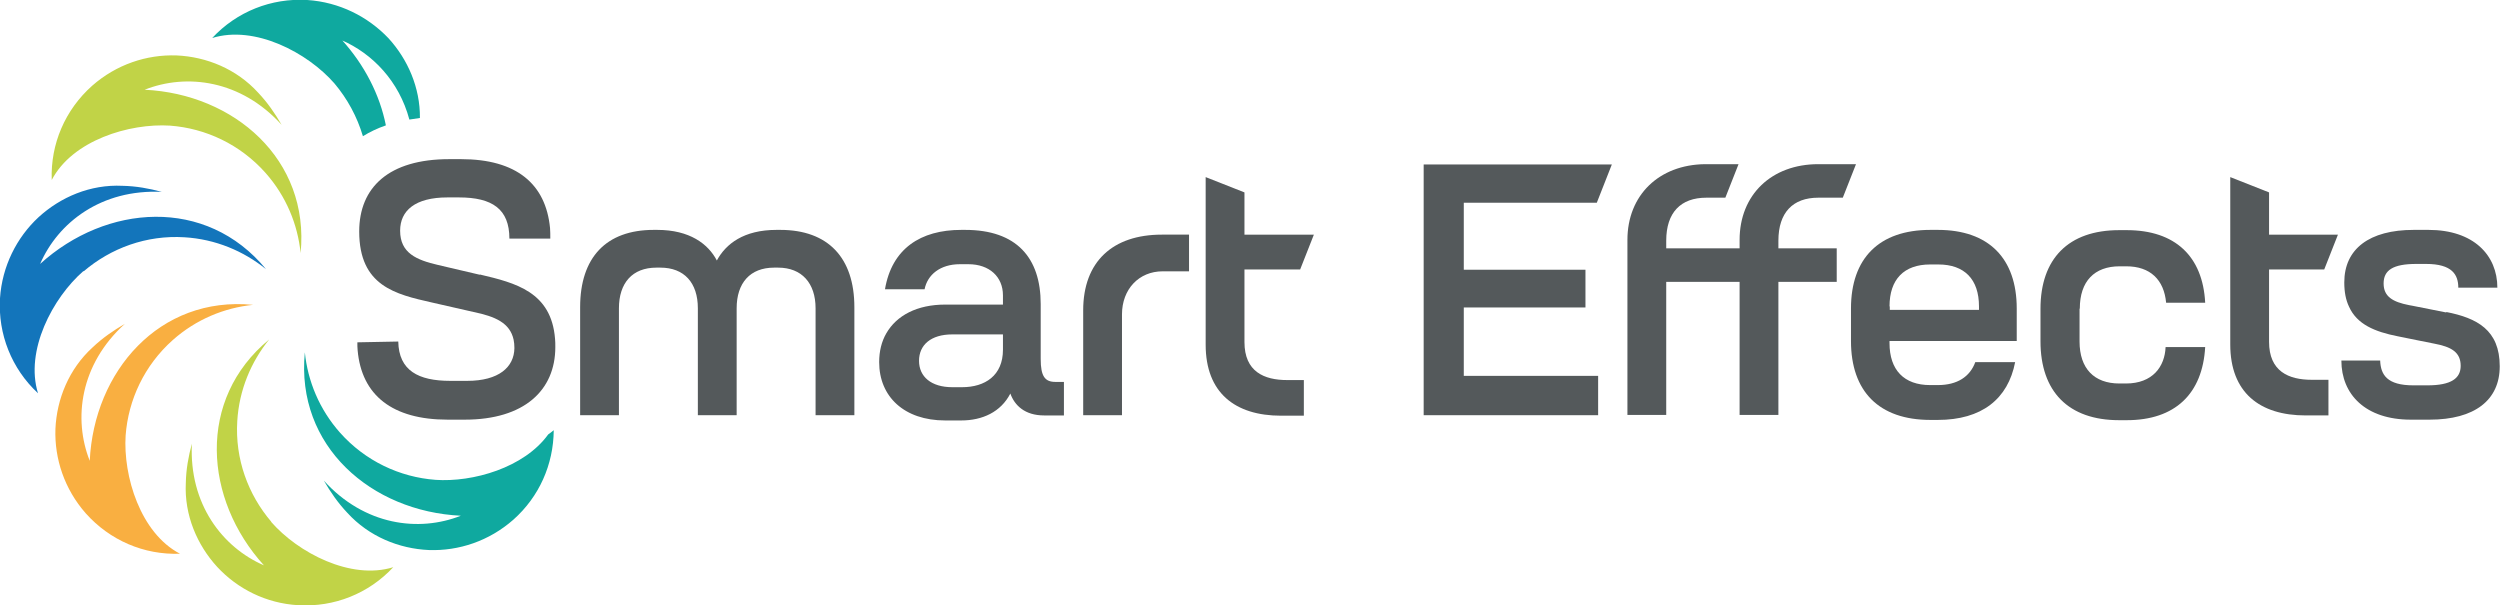<svg xmlns="http://www.w3.org/2000/svg" id="Layer_2" viewBox="0 0 94.72 22.94"><defs><style>      .cls-1 {        fill: none;      }      .cls-2 {        fill: #54595b;      }      .cls-3 {        fill: #1375bb;      }      .cls-4 {        fill: #0fa99f;      }      .cls-5 {        fill: #f9af41;      }      .cls-6 {        fill: #c1d347;      }    </style></defs><g id="Layer_1-2" data-name="Layer_1"><path class="cls-2" d="M39.43,13.59v-2.07c0-1.76-.92-2.81-2.86-2.81h-.15c-1.54,0-2.63.71-2.89,2.25h1.5c.11-.55.59-.95,1.34-.95h.32c.8,0,1.31.48,1.31,1.18v.35h-2.19c-1.06,0-1.84.41-2.23,1.09-.18.31-.27.68-.27,1.09,0,1.31.95,2.21,2.5,2.21h.61c.8,0,1.5-.32,1.86-1.02.16.45.55.83,1.28.83h.75v-1.27h-.32c-.4,0-.56-.21-.56-.87ZM38,13.25c0,.98-.68,1.42-1.55,1.42h-.37c-.8,0-1.26-.4-1.26-1s.45-1,1.26-1h1.92v.59Z"></path><path class="cls-2" d="M18.18,10.41l-1.58-.37c-.82-.19-1.44-.45-1.44-1.3,0-.76.57-1.26,1.79-1.26h.44c1.26,0,1.91.44,1.91,1.56h1.55c0-.15,0-.27-.01-.4-.16-1.67-1.27-2.61-3.37-2.61h-.45c-2.29,0-3.41,1.07-3.41,2.74,0,2.07,1.38,2.38,2.75,2.69l1.58.36c.82.17,1.38.41,1.52,1.05.02.1.03.2.03.32-.01.72-.59,1.24-1.79,1.24h-.64c-1.21,0-1.95-.39-1.97-1.49l-1.55.03c0,.1,0,.21.01.3.15,1.71,1.32,2.63,3.41,2.63h.65c2.25,0,3.43-1.11,3.43-2.75,0-.11,0-.21-.01-.31-.14-1.78-1.49-2.12-2.85-2.44Z"></path><path class="cls-2" d="M29.54,8.71h-.12c-1.24,0-1.92.53-2.26,1.16-.33-.63-1.03-1.16-2.26-1.16h-.13c-1.8,0-2.79,1.04-2.79,2.93v4.09h1.47v-4.05c0-.96.51-1.54,1.42-1.54h.15c.9,0,1.42.57,1.42,1.54v4.05h1.47v-4.05c0-.96.51-1.54,1.42-1.54h.15c.9,0,1.42.59,1.42,1.54v4.05h1.47v-4.09c0-1.88-1-2.93-2.81-2.93Z"></path><path class="cls-2" d="M41.04,11.76v3.97h1.47v-3.82c0-.95.64-1.63,1.54-1.63h1v-1.39h-1.03c-1.86,0-2.98,1.02-2.98,2.87Z"></path><g><path class="cls-2" d="M92.69,11.84c-.26-.05-.97-.19-1.31-.26-.04,0-.08-.02-.11-.02-.61-.12-.96-.32-.96-.82s.35-.74,1.24-.74h.37c.99,0,1.22.41,1.22.9h1.48c0-1.23-.9-2.19-2.61-2.19h-.56c-1.68,0-2.63.72-2.63,1.99,0,.37.06.67.18.92.3.67.98.95,1.84,1.12.27.05,1.16.24,1.39.28.64.12,1,.32,1,.84,0,.47-.35.74-1.26.74h-.53c-1,0-1.24-.4-1.26-.94h-1.47c0,1.28.91,2.24,2.63,2.24h.71c1.71,0,2.66-.74,2.66-2.02,0-1.38-.86-1.83-2.03-2.06Z"></path><path class="cls-2" d="M73.42,8.71h-.28c-1.95,0-3.01,1.08-3.01,2.98v1.23c0,1.91,1.06,2.99,3.01,2.99h.28c1.66,0,2.66-.79,2.93-2.19h-1.51c-.2.55-.68.87-1.42.87h-.29c-.99,0-1.54-.57-1.54-1.59v-.08h4.82v-1.23c0-1.9-1.06-2.98-2.99-2.98ZM71.59,11.61c0-1.03.55-1.59,1.54-1.59h.31c.99,0,1.54.56,1.54,1.59v.13h-3.38v-.13Z"></path><path class="cls-2" d="M78.8,11.69c0-1.03.55-1.6,1.51-1.6h.25c.91,0,1.43.51,1.51,1.38h1.48c-.09-1.76-1.14-2.75-2.97-2.75h-.29c-1.92,0-2.98,1.08-2.98,2.98v1.23c0,1.91,1.06,2.99,2.98,2.99h.29c1.83,0,2.87-1,2.97-2.77h-1.5c-.03.74-.49,1.38-1.5,1.38h-.25c-.96,0-1.51-.57-1.51-1.59v-1.24Z"></path><path class="cls-2" d="M85.97,10.21h2.08s.01,0,.01,0l.52-1.32h-1.32s-1.29,0-1.29,0v-1.6h0s-1.47-.58-1.47-.58v1.47h0v4.87c0,1.82,1.11,2.69,2.86,2.69h.86v-1.35h-.63c-.88,0-1.62-.32-1.62-1.44v-2.73Z"></path><path class="cls-2" d="M69.82,7.49l.5-1.27h-1.43c-1.76,0-2.98,1.15-2.98,2.87v.32h-2.78v-.29c0-1.07.55-1.63,1.52-1.63h.72l.5-1.27h-1.27c-1.74.02-2.94,1.17-2.94,2.87v6.63h1.47v-5.04h2.78v5.04h1.47v-5.04h2.21v-1.27h-2.21v-.29c0-1.07.55-1.63,1.51-1.63h.16s.77,0,.77,0Z"></path><polygon class="cls-2" points="60.5 7.68 61.07 6.23 60.5 6.23 59.62 6.23 53.94 6.23 53.94 12.27 53.94 15.73 60.55 15.73 60.55 14.24 55.46 14.24 55.46 12.24 55.46 11.65 60.07 11.65 60.07 10.22 55.46 10.22 55.46 7.68 59.62 7.68 59.62 7.68 60.5 7.68"></polygon></g><path class="cls-2" d="M47.15,10.21h2.11s.52-1.32.52-1.32h-2.63s0-1.6,0-1.6h0s-1.47-.58-1.47-.58v5.7s0,.65,0,.65c0,1.82,1.11,2.69,2.86,2.69h.86v-1.35h-.63c-.88,0-1.62-.32-1.62-1.44v-2.73Z"></path><path class="cls-1" d="M13.54,2.5c.78.85,1.29,1.87,1.51,2.92.25-.09.52-.16.81-.21-.35-1.31-1.26-2.25-2.32-2.71Z"></path><path class="cls-3" d="M3.17,10.28c1.03-.88,2.38-1.38,3.82-1.29,1.17.07,2.24.52,3.09,1.21-2.27-2.76-6.06-2.47-8.56-.2.68-1.57,2.32-2.84,4.61-2.73-.48-.13-.97-.22-1.49-.23-1.22-.06-2.35.43-3.18,1.19C.63,9,.08,10.09,0,11.3c-.08,1.36.44,2.67,1.44,3.6-.5-1.61.55-3.61,1.72-4.63Z"></path><path class="cls-6" d="M6.44,4.76c1.35.1,2.66.71,3.62,1.79.78.88,1.22,1.95,1.33,3.04.35-3.56-2.53-6.03-5.91-6.19,1.59-.63,3.65-.37,5.19,1.33-.25-.43-.53-.84-.89-1.22-.82-.9-1.96-1.36-3.09-1.41-1.13-.04-2.28.34-3.2,1.15-1.02.91-1.58,2.2-1.53,3.57.78-1.5,2.94-2.16,4.49-2.06Z"></path><path class="cls-4" d="M12.94,1.52c1.17.51,2.18,1.55,2.57,3.01.13-.02.26-.04.4-.06.01-1.15-.46-2.22-1.19-3.02C13.94.63,12.86.08,11.64,0c-1.36-.08-2.67.44-3.6,1.44,1.61-.5,3.61.55,4.63,1.72.49.58.86,1.26,1.08,2,.26-.16.55-.3.87-.41-.23-1.16-.81-2.29-1.67-3.24Z"></path><path class="cls-4" d="M16.5,18.18c-1.35-.1-2.66-.71-3.62-1.79-.78-.88-1.22-1.95-1.33-3.04-.35,3.56,2.53,6.03,5.91,6.19-1.59.63-3.65.37-5.19-1.33.25.43.53.84.89,1.22.82.9,1.96,1.36,3.09,1.41,1.13.04,2.28-.34,3.2-1.15.98-.87,1.52-2.09,1.53-3.39-.07.06-.14.11-.21.16-.91,1.26-2.85,1.82-4.28,1.72Z"></path><path class="cls-6" d="M10.28,19.77c-.88-1.03-1.38-2.38-1.29-3.82.07-1.17.52-2.24,1.21-3.09-2.76,2.27-2.47,6.06-.2,8.56-1.57-.68-2.84-2.32-2.73-4.61-.13.48-.22.97-.23,1.49-.06,1.22.43,2.35,1.19,3.18.77.83,1.85,1.38,3.07,1.45,1.36.08,2.67-.44,3.6-1.44-1.61.5-3.61-.55-4.63-1.72Z"></path><path class="cls-5" d="M4.76,16.5c.1-1.35.71-2.66,1.79-3.62.88-.78,1.95-1.22,3.04-1.33-3.56-.35-6.03,2.53-6.19,5.91-.63-1.59-.37-3.65,1.33-5.19-.43.25-.84.53-1.22.89-.9.82-1.36,1.96-1.41,3.09-.04,1.13.34,2.28,1.15,3.2.91,1.02,2.2,1.58,3.57,1.53-1.5-.78-2.16-2.94-2.06-4.49Z"></path></g></svg>